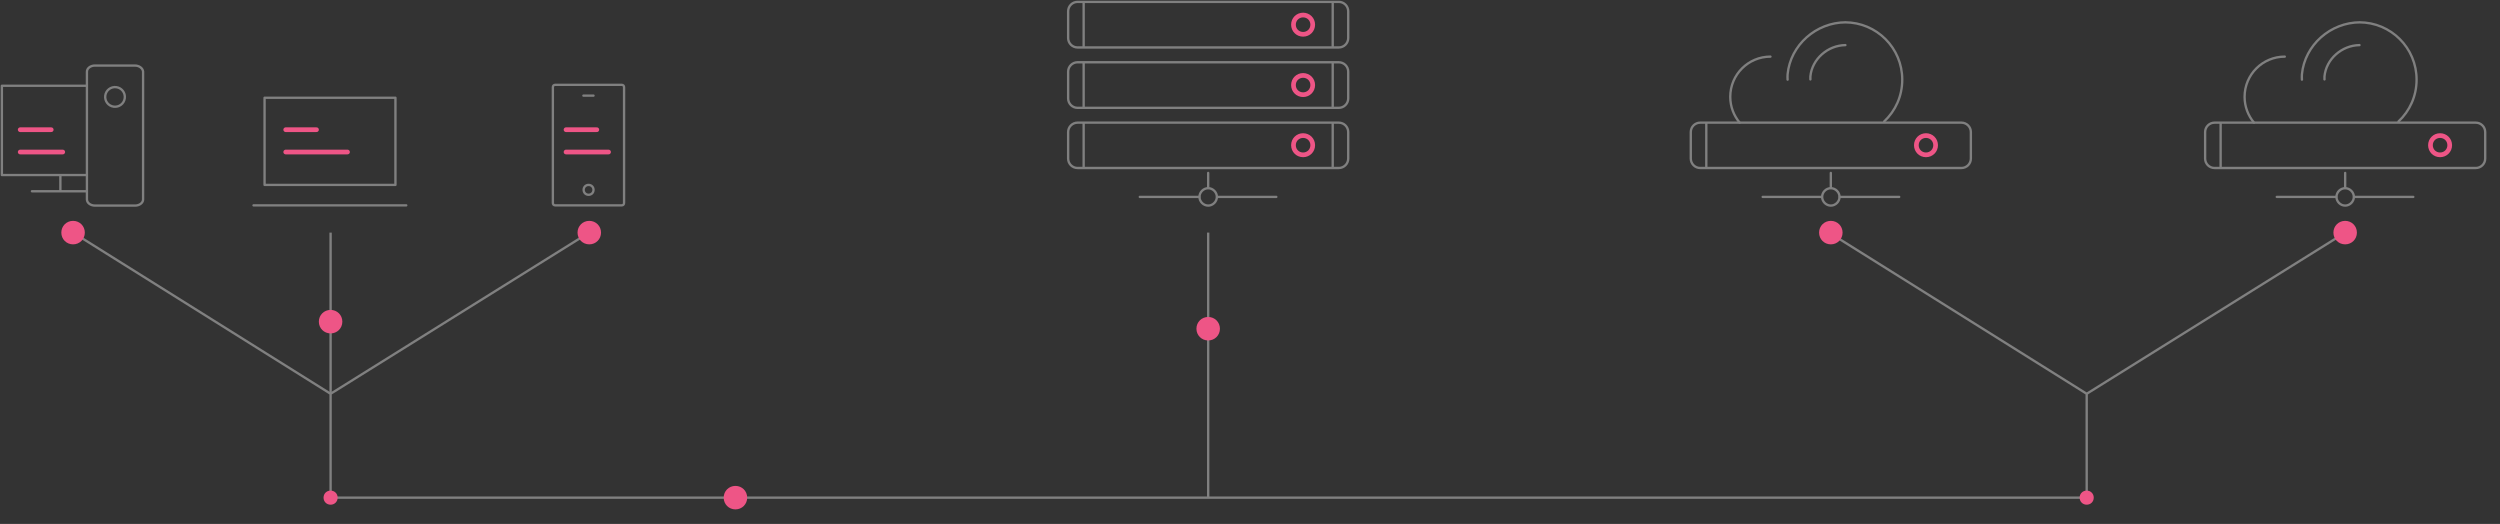 <svg version="1.2" xmlns="http://www.w3.org/2000/svg" viewBox="0 0 1064 223" width="1064" height="223">
	<rect x="0" y="0" width="1064" height="223" fill="#333333" stroke="none"/>
	<title>balancing-svg</title>
	<style>
		.s0 { fill: none;stroke: #808080;stroke-linecap: round;stroke-linejoin: round;stroke-width: 1 } 
		.s1 { fill: #ffffff;stroke: #ee5586;stroke-linecap: round;stroke-linejoin: round;stroke-width: 2 } 
		.s2 { fill: none;stroke: #808080;stroke-width: 1 } 
		.s3 { fill: none;stroke: #ee5586;stroke-linecap: round;stroke-linejoin: round;stroke-width: 2 } 
		.s4 { fill: #ee5586 } 
	</style>
	<path id="Layer" class="s0" d="m112.6 41.6h55.7v37.1h-55.7zm-4.7 45.8h65"/>
	<path id="svg-concept" class="s1" d="m121.6 55.2h13.1m-13.1 9.5h26.3m93-9.5h13.1m-13.1 9.5h18.1m-250.4-9.5h13.2m-13.2 9.5h18.1"/>
	<path id="Layer" class="s0" d="m514.2 87.5c-2 0-3.7-1.7-3.7-3.7 0-2 1.7-3.7 3.7-3.7 2 0 3.7 1.7 3.7 3.7 0 2-1.7 3.7-3.7 3.7z"/>
	<path id="Layer" class="s0" d="m514.2 73.6v6.3m-29.1 3.9h25.3m7.6 0h25.2"/>
	<path id="Layer" class="s0" d="m779.2 87.5c-2 0-3.7-1.7-3.7-3.7 0-2 1.7-3.7 3.7-3.7 2 0 3.7 1.7 3.7 3.7 0 2-1.7 3.7-3.7 3.7z"/>
	<path id="Layer" class="s0" d="m779.2 73.6v6.3m-29 3.9h25.2m7.6 0h25.3"/>
	<path id="Layer" class="s0" d="m760.8 33.9c0-0.8-0.1-1.5 0-2.3 1.2-12.4 12.1-22.1 24.8-22.1h-0.4c13.5 0 24.4 10.9 24.4 24.4 0 7-2.9 13.3-7.7 17.8"/>
	<path id="Layer" class="s0" d="m770.5 33.8v-1.3c0.7-7.3 7.3-13.2 14.9-13.3m-45 33c-2.5-3-4-6.8-4-11 0-9.5 7.7-17.1 17.1-17.1m-752.7 12.4h36.2v38h-36.2zm24.9 38v6.9m11.3 0h-23.4m47.3-50.9v54.4c0 1.4-1.5 2.6-3.4 2.6h-17.1c-1.9 0-3.4-1.2-3.4-2.6v-54.4c0-1.4 1.5-2.6 3.4-2.6h17c1.9 0 3.4 1.2 3.5 2.6z"/>
	<path id="Layer" class="s0" d="m49.5 37.1c2.3 0.3 3.9 2.4 3.6 4.7-0.3 2.3-2.4 3.9-4.7 3.6-2.3-0.3-3.9-2.4-3.6-4.7 0.3-2.3 2.4-3.9 4.7-3.6zm185.8 0c0-0.6 0.4-1 1-1h28.3c0.6 0 1 0.4 1 1v49.3c0 0.6-0.4 1-1 1h-28.3c-0.6 0-1-0.4-1-1zm13 3.6h4.3"/>
	<path id="Layer" class="s0" d="m250.5 82.9c-1.2 0-2.1-0.9-2.1-2.1 0-1.2 0.9-2.1 2.1-2.1 1.2 0 2.1 0.9 2.1 2.1 0 1.2-0.9 2.1-2.1 2.1z"/>
	<path id="Layer" class="s2" d="m140.7 211.8h746.9m-746.9-112.8v68.6"/>
	<path id="Layer" class="s0" d="m130 256.1v-21.2m0 0h4.7m-4.7 21.2h4.7m12-21.2h4.7m0 0v21.2m0 0h-4.7"/>
	<path id="svg-concept" class="s3" d="m140.7 251.4v-13m0 0h-3.6"/>
	<path id="Layer" class="s0" d="m877.4 256.1v-21.2m0 0h4.7m-4.7 21.2h4.7m12-21.2h4.7m0 0v21.2m0 0h-4.7"/>
	<path id="svg-concept" class="s3" d="m891.3 252v-13m-6.4 6.5h6.4m0-6.5h-6.3m-0.1 13h6.2"/>
	<path id="Layer" class="s0" d="m503.4 256.1v-21.2m0 0h4.8m-4.8 21.2h4.8m11.9-21.2h4.8m0 0v21.2m0 0h-4.8"/>
	<path id="svg-concept" class="s3" d="m517.4 245.5v-6.5m-6.4 6.5h6.4m0-6.5h-6.3m-0.2 6.5v6.5m0 0h6.3"/>
	<path id="Layer" class="s2" d="m140.7 167.6v44.2m110-112.8l-110 68.6m373.5-68.6v112.8m373.9-44.2v44.2m-857-112.8l109.6 68.6m857.4-68.6l-110 68.6m-109.6-68.6l109.6 68.6"/>
	<path id="Layer" class="s0" d="m454.6 4.8c0-2.2 1.8-4 4-4h111.2c2.2 0 4 1.8 4 4v11.4c0 2.2-1.8 4-4 4h-111.2c-2.2 0-4-1.8-4-4zm6.6-3.9v19.2m106-19.2v19.3"/>
	<g id="Layer">
		<path id="svg-concept" class="s3" d="m554.6 14.6c-2.3 0-4.1-1.8-4.1-4.1 0-2.3 1.8-4.1 4.1-4.1 2.3 0 4.1 1.8 4.1 4.1 0 2.3-1.8 4.1-4.1 4.1z"/>
	</g>
	<path id="Layer" class="s0" d="m454.6 30.5c0-2.2 1.8-4 4-4h111.2c2.2 0 4 1.8 4 4v11.4c0 2.2-1.8 4-4 4h-111.2c-2.2 0-4-1.8-4-4zm6.6-4v19.3m106-19.3v19.3"/>
	<g id="Layer">
		<path id="svg-concept" class="s3" d="m554.6 40.3c-2.3 0-4.1-1.8-4.1-4.1 0-2.3 1.8-4.1 4.1-4.1 2.3 0 4.1 1.8 4.1 4.1 0 2.3-1.8 4.1-4.1 4.1z"/>
	</g>
	<path id="Layer" class="s0" d="m454.6 56.2c0-2.2 1.8-4 4-4h111.2c2.2 0 4 1.8 4 4v11.3c0 2.2-1.8 4-4 4h-111.2c-2.2 0-4-1.8-4-4zm6.6-4v19.2m106-19.2v19.3"/>
	<g id="Layer">
		<path id="svg-concept" class="s3" d="m554.6 65.9c-2.3 0-4.1-1.8-4.1-4.1 0-2.3 1.8-4.1 4.1-4.1 2.3 0 4.1 1.8 4.1 4.1 0 2.3-1.8 4.1-4.1 4.1z"/>
	</g>
	<g id="Layer">
		<path id="Layer" class="s0" d="m719.6 56.2c0-2.2 1.8-4 4-4h111.2c2.2 0 4 1.8 4 4v11.3c0 2.2-1.8 4-4 4h-111.2c-2.2 0-4-1.8-4-4zm6.6-4v19.2"/>
		<path id="svg-concept" class="s3" d="m819.7 65.9c-2.3 0-4.1-1.8-4.1-4.1 0-2.3 1.8-4.1 4.1-4.1 2.3 0 4.1 1.8 4.1 4.1 0 2.3-1.8 4.1-4.1 4.1z"/>
	</g>
	<g id="Layer">
		<path id="Layer" class="s0" d="m998.1 87.5c-2 0-3.7-1.7-3.7-3.7 0-2 1.7-3.7 3.7-3.7 2 0 3.7 1.7 3.7 3.7 0 2-1.7 3.7-3.7 3.7z"/>
		<path id="Layer" class="s0" d="m998.1 73.6v6.3m-29.1 3.9h25.3m7.6 0h25.2"/>
	</g>
	<path id="Layer" class="s0" d="m979.7 33.9c0-0.8-0.1-1.5 0-2.3 1.2-12.4 12.1-22.1 24.8-22.1h-0.4c13.5 0 24.4 10.9 24.4 24.4 0 7-2.9 13.3-7.7 17.8"/>
	<path id="Layer" class="s0" d="m989.3 33.8v-1.3c0.7-7.3 7.3-13.2 14.9-13.3m-44.9 33c-2.5-3-4-6.8-4-11 0-9.5 7.7-17.1 17.1-17.1"/>
	<g id="Layer">
		<path id="Layer" class="s0" d="m938.5 56.2c0-2.2 1.8-4 4-4h111.2c2.2 0 4 1.8 4 4v11.3c0 2.2-1.8 4-4 4h-111.2c-2.2 0-4-1.8-4-4zm6.6-4v19.2"/>
		<path id="svg-concept" class="s3" d="m1038.5 65.9c-2.3 0-4.1-1.8-4.1-4.1 0-2.3 1.8-4.1 4.1-4.1 2.3 0 4.1 1.8 4.1 4.1 0 2.3-1.8 4.1-4.1 4.1z"/>
	</g>
	<path id="svg-ico" class="s4" d="m140.7 214.8c-1.7 0-3-1.3-3-3 0-1.7 1.3-3 3-3 1.7 0 3 1.3 3 3 0 1.7-1.3 3-3 3z"/>
	<path id="svg-ico" class="s4" d="m888.1 214.8c-1.7 0-3-1.3-3-3 0-1.7 1.3-3 3-3 1.7 0 3 1.3 3 3 0 1.7-1.3 3-3 3z"/>
	<g id="Layer">
		<path id="svg-ico" class="s4" d="m31.1 104c-2.8 0-5-2.2-5-5 0-2.8 2.2-5 5-5 2.8 0 5 2.2 5 5 0 2.8-2.2 5-5 5z"/>
	</g>
	<g id="Layer">
		<path id="svg-ico" class="s4" d="m140.7 141.9c-2.8 0-5-2.2-5-5 0-2.8 2.2-5 5-5 2.8 0 5 2.2 5 5 0 2.8-2.2 5-5 5z"/>
	</g>
	<g id="Layer">
		<path id="svg-ico" class="s4" d="m250.8 104c-2.8 0-5-2.2-5-5 0-2.8 2.2-5 5-5 2.8 0 5 2.2 5 5 0 2.8-2.2 5-5 5z"/>
	</g>
	<g id="Layer">
		<path id="svg-ico" class="s4" d="m313 216.8c-2.8 0-5-2.2-5-5 0-2.8 2.2-5 5-5 2.8 0 5 2.2 5 5 0 2.8-2.2 5-5 5z"/>
	</g>
	<g id="Layer">
		<path id="svg-ico" class="s4" d="m514.2 144.9c-2.8 0-5-2.2-5-5 0-2.8 2.2-5 5-5 2.8 0 5 2.2 5 5 0 2.8-2.2 5-5 5z"/>
	</g>
	<g id="Layer">
		<path id="svg-ico" class="s4" d="m779.2 104c-2.8 0-5-2.2-5-5 0-2.8 2.2-5 5-5 2.8 0 5 2.2 5 5 0 2.8-2.2 5-5 5z"/>
	</g>
	<g id="Layer">
		<path id="svg-ico" class="s4" d="m998.1 104c-2.8 0-5-2.2-5-5 0-2.8 2.2-5 5-5 2.8 0 5 2.2 5 5 0 2.8-2.2 5-5 5z"/>
	</g>
</svg>